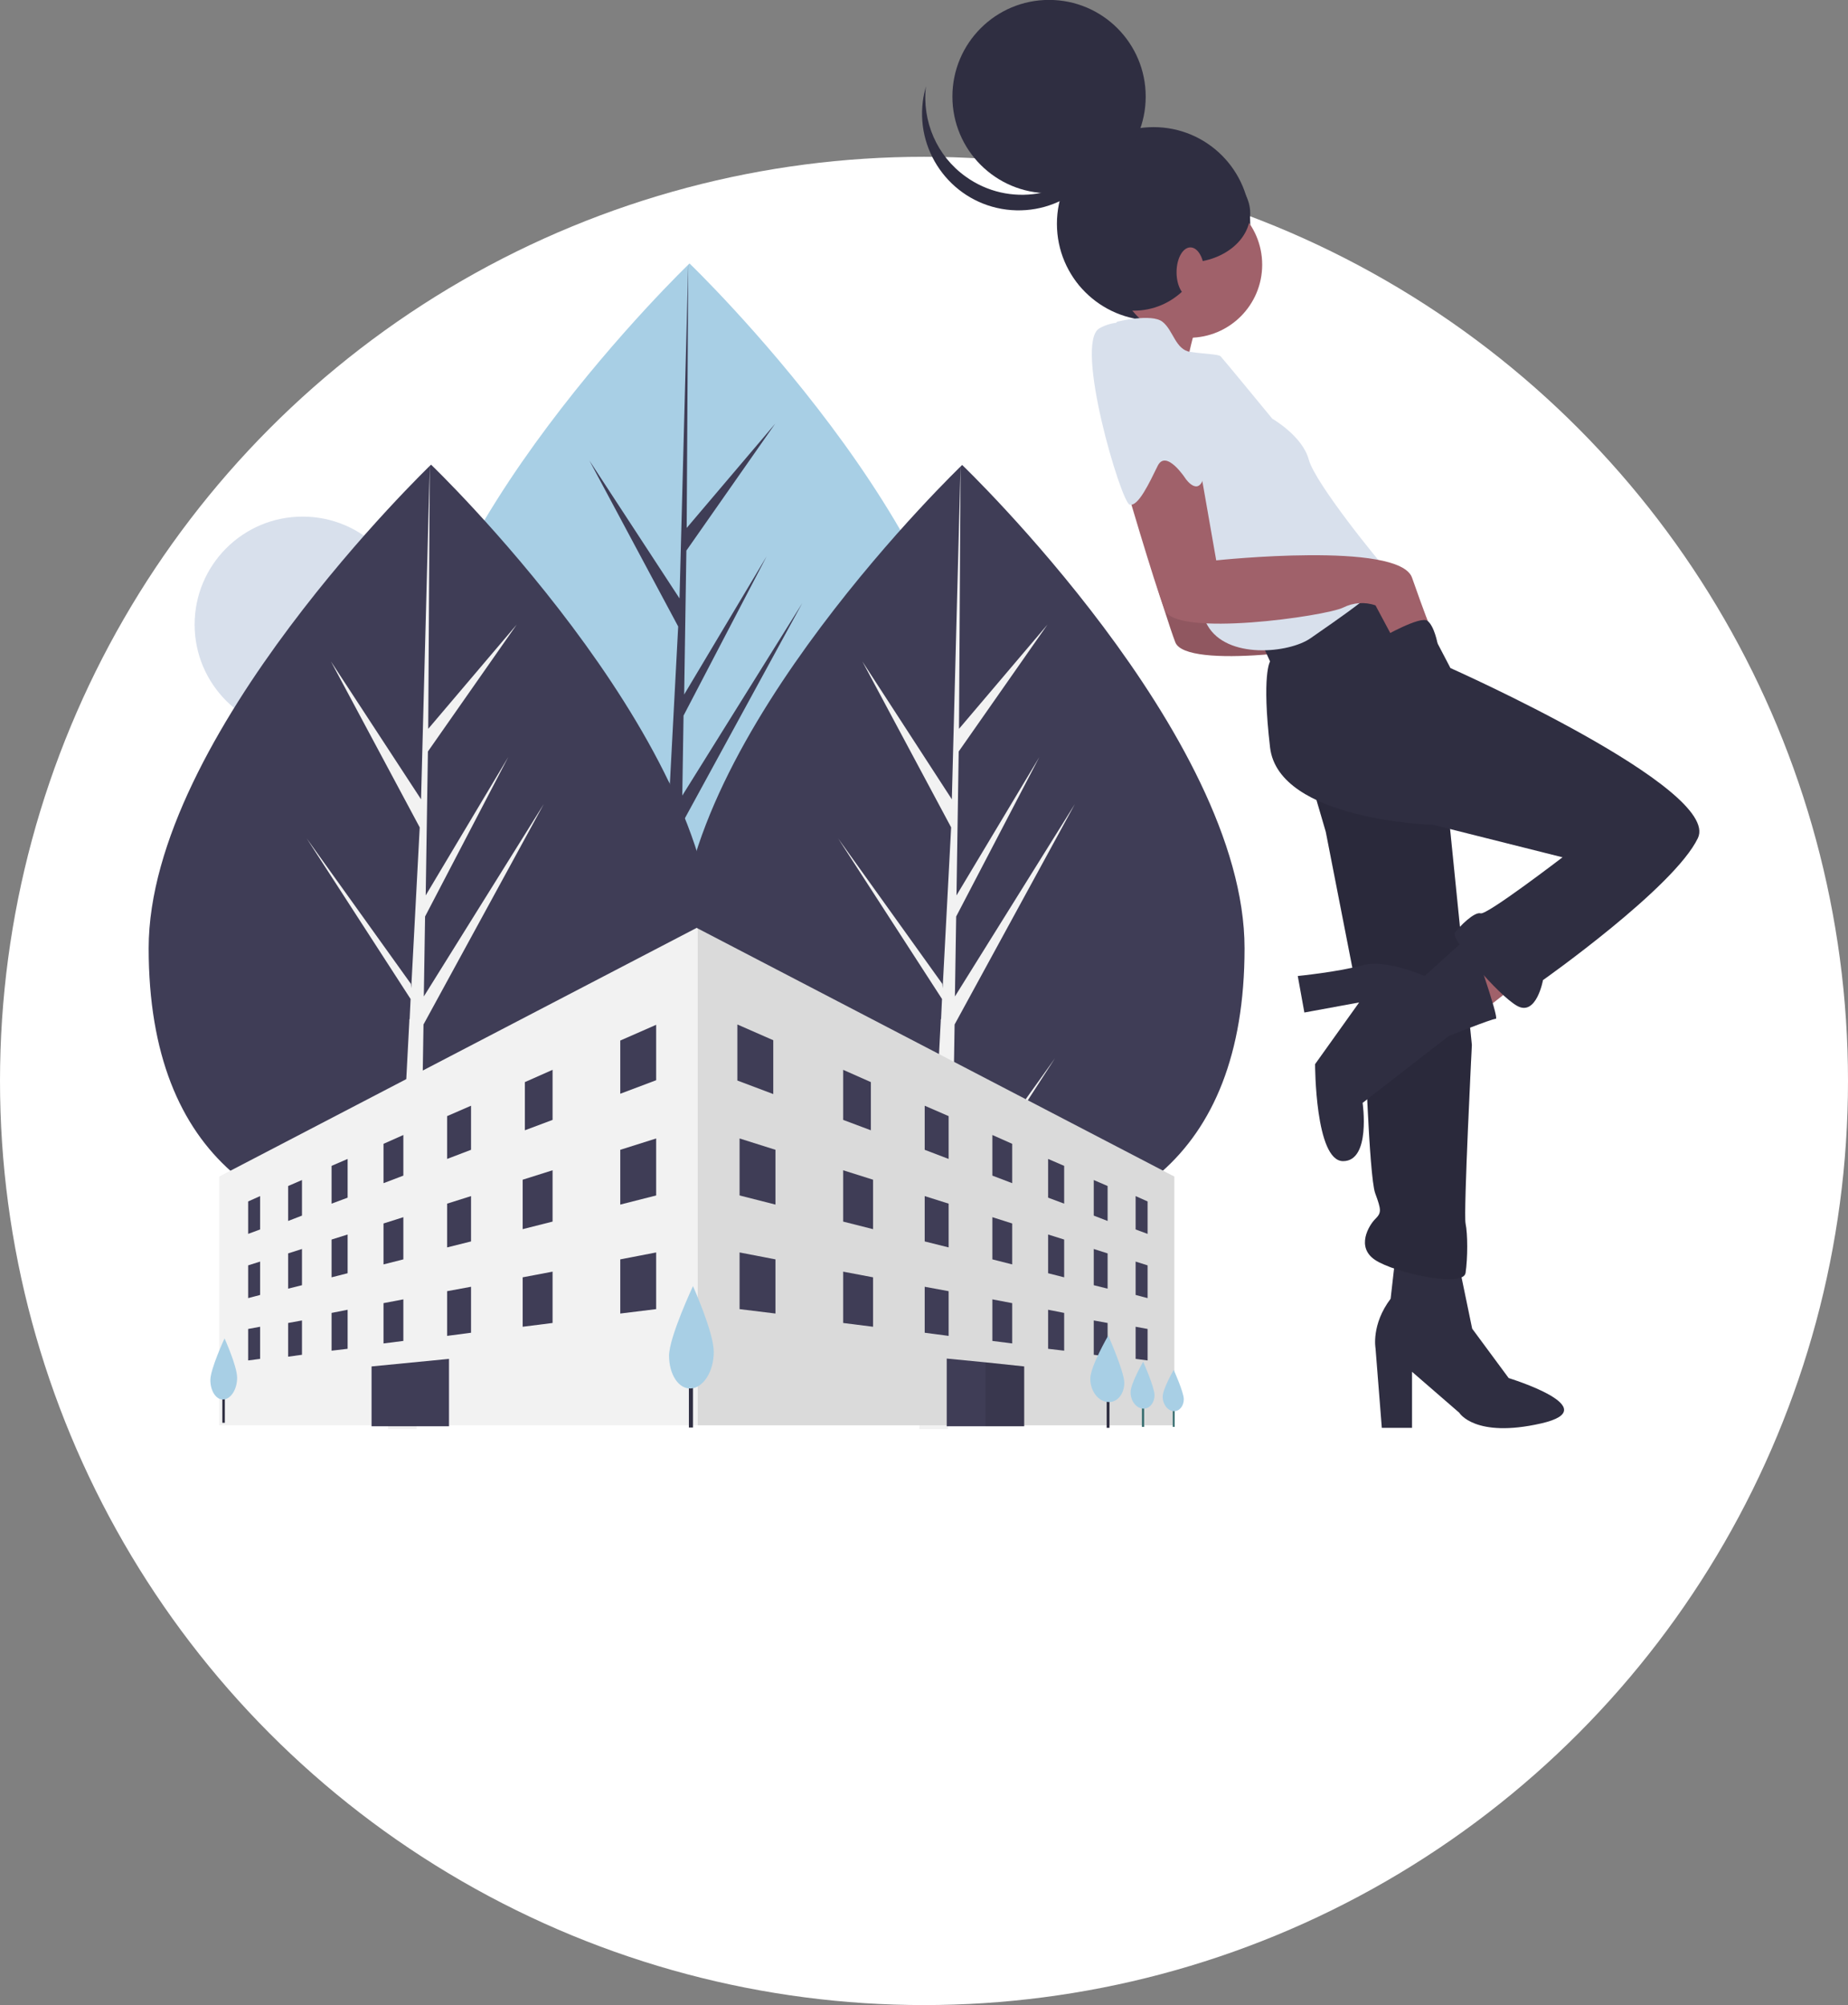<?xml version="1.0" encoding="UTF-8"?> <svg xmlns="http://www.w3.org/2000/svg" xmlns:xlink="http://www.w3.org/1999/xlink" version="1.1" id="Layer_1" x="0px" y="0px" viewBox="0 0 587 636.8" style="enable-background:new 0 0 587 636.8;" xml:space="preserve"><rect x="0" y="0" width="587" height="636.8" fill="#808080" stroke="none"/> <style type="text/css"> .st0{fill:#FFFFFF;} .st1{fill:#D8E0EC;} .st2{fill:#A8CFE5;} .st3{fill:#3F3D56;} .st4{fill:#F2F2F2;} .st5{fill:#2F2E41;} .st6{opacity:0.1;enable-background:new ;} .st7{fill:#376D6F;} .st8{fill:#A0616A;} </style> <circle id="Ellipse_265" class="st0" cx="293.5" cy="343.3" r="293.5"></circle> <g id="undraw_urban_design_kpu8" transform="translate(750.921 180.972)"> <path id="Path_649" class="st1" d="M-654.8-16.9c19,0,34.3,15.4,34.3,34.3s-15.4,34.3-34.3,34.3s-34.3-15.4-34.3-34.3c0,0,0,0,0,0 C-689.1-1.5-673.8-16.9-654.8-16.9z"></path> <path id="Path_571" class="st2" d="M-442.2,56.3c0,67.6-40.2,91.2-89.7,91.2s-89.7-23.6-89.7-91.2s89.7-153.6,89.7-153.6 S-442.2-11.2-442.2,56.3z"></path> <path id="Path_572" class="st3" d="M-535.2,137.2l0.9-56.6l38.2-70l-38.1,61.1l0.4-25.4l26.4-50.6l-26.2,43.9l0,0l0.7-45.7 l28.2-40.3l-28.1,33.1l0.5-83.9l-2.9,111l0.2-4.6l-28.7-43.9l28.2,52.7l-2.7,51.1l-0.1-1.4l-33.1-46.2l33,51l-0.3,6.4l-0.1,0.1 l0,0.5l-6.8,129.6h9.1l1.1-66.9l32.9-50.9L-535.2,137.2z"></path> <path id="Path_573" class="st3" d="M-355.6,120.2c0,67.6-40.2,91.2-89.7,91.2s-89.7-23.6-89.7-91.2s89.7-153.5,89.7-153.5 S-355.6,52.6-355.6,120.2z"></path> <path id="Path_574" class="st4" d="M-448.6,201l0.9-56.6l38.2-70l-38.1,61.1l0.4-25.4l26.4-50.6l-26.3,43.9l0,0l0.7-45.7l28.2-40.3 l-28.1,33.1l0.5-83.9l-2.9,111l0.2-4.6L-477,29.1l28.2,52.7l-2.7,51.1l-0.1-1.4l-33.1-46.2l33,51l-0.3,6.4l-0.1,0.1l0,0.5 l-6.8,129.6h9.1l1.1-66.9l32.9-50.9L-448.6,201z"></path> <path id="Path_575" class="st3" d="M-524.3,120.2c0,67.6-40.2,91.2-89.7,91.2s-89.7-23.6-89.7-91.2S-614-33.4-614-33.4 S-524.3,52.6-524.3,120.2z"></path> <path id="Path_576" class="st4" d="M-617.3,201l0.9-56.6l38.2-70l-38.1,61.1l0.4-25.4l26.4-50.6l-26.2,43.9l0,0l0.7-45.7l28.2-40.3 l-28.1,33.1l0.5-83.9l-2.9,111l0.2-4.6l-28.7-43.9l28.2,52.7l-2.7,51.1l-0.1-1.4l-33.1-46.2l33,51l-0.3,6.4l-0.1,0.1l0,0.5 l-6.8,129.6h9.1l1.1-66.9l32.9-50.9L-617.3,201z"></path> <path id="Path_577" class="st5" d="M-345.5,86.9"></path> <path id="Path_578" class="st4" d="M-377.9,192.7v79h-303.4v-79l151.7-79l0.3,0.2L-377.9,192.7z"></path> <path id="Path_579" class="st6" d="M-377.9,192.7v79h-151.4V113.9L-377.9,192.7z"></path> <path id="Path_580" class="st3" d="M-542.5,162.1l-11.4,4.3v-16.9l11.4-5V162.1z"></path> <path id="Path_581" class="st3" d="M-668.3,209.5l-3.8,1.4v-10.3l3.8-1.7V209.5z"></path> <path id="Path_582" class="st3" d="M-655,205.1l-4.4,1.7v-11.1l4.4-1.9V205.1z"></path> <path id="Path_583" class="st3" d="M-640.5,199.4l-5.1,1.9v-12l5.1-2.2V199.4z"></path> <path id="Path_584" class="st3" d="M-622.8,192.4l-6.3,2.4v-12.5l6.3-2.8V192.4z"></path> <path id="Path_585" class="st3" d="M-601.3,184.2l-7.6,2.9v-13.6l7.6-3.3V184.2z"></path> <path id="Path_586" class="st3" d="M-575.4,174.7l-8.8,3.3v-15.3l8.8-3.9V174.7z"></path> <path id="Path_587" class="st3" d="M-668.3,230.3l-3.8,1v-10.4l3.8-1.2V230.3z"></path> <path id="Path_588" class="st3" d="M-655,227.2l-4.4,1.1v-11.2l4.4-1.4V227.2z"></path> <path id="Path_589" class="st3" d="M-640.5,223.4l-5.1,1.3v-12l5.1-1.6V223.4z"></path> <path id="Path_590" class="st3" d="M-622.8,219l-6.3,1.6v-13l6.3-2V219z"></path> <path id="Path_591" class="st3" d="M-601.3,213.3l-7.6,1.9v-13.9l7.6-2.4V213.3z"></path> <path id="Path_592" class="st3" d="M-575.4,207l-9.5,2.4v-15.7l9.5-3V207z"></path> <path id="Path_593" class="st3" d="M-542.5,198.7l-11.4,2.9v-17.4l11.4-3.6L-542.5,198.7z"></path> <path id="Path_594" class="st3" d="M-542.5,234.8l-11.4,1.4V219l11.4-2.2L-542.5,234.8z"></path> <path id="Path_595" class="st3" d="M-668.3,250.6l-3.8,0.5v-10l3.8-0.7V250.6z"></path> <path id="Path_596" class="st3" d="M-655,249.3l-4.4,0.6v-10.7l4.4-0.8V249.3z"></path> <path id="Path_597" class="st3" d="M-640.5,247.4l-5.1,0.6v-12l5.1-1V247.4z"></path> <path id="Path_598" class="st3" d="M-622.8,244.9l-6.3,0.8v-12.8l6.3-1.2V244.9z"></path> <path id="Path_599" class="st3" d="M-601.3,242.3l-7.6,1v-14.2l7.6-1.4V242.3z"></path> <path id="Path_600" class="st3" d="M-575.4,239.2l-9.5,1.2v-15.7l9.5-1.8V239.2z"></path> <path id="Path_601" class="st3" d="M-390.2,209.5l3.8,1.4v-10.3l-3.8-1.7V209.5z"></path> <path id="Path_602" class="st3" d="M-403.5,205.1l4.4,1.7v-11.1l-4.4-1.9V205.1z"></path> <path id="Path_603" class="st3" d="M-418,199.4l5.1,1.9v-12l-5.1-2.2V199.4z"></path> <path id="Path_604" class="st3" d="M-435.7,192.4l6.3,2.4v-12.5l-6.3-2.8V192.4z"></path> <path id="Path_605" class="st3" d="M-457.2,184.2l7.6,2.9v-13.6l-7.6-3.3V184.2z"></path> <path id="Path_606" class="st3" d="M-483.1,174.7l8.8,3.3v-15.3l-8.8-3.9V174.7z"></path> <path id="Path_607" class="st3" d="M-390.2,230.3l3.8,1v-10.4l-3.8-1.2V230.3z"></path> <path id="Path_608" class="st3" d="M-403.5,227.2l4.4,1.1v-11.2l-4.4-1.4V227.2z"></path> <path id="Path_609" class="st3" d="M-418,223.4l5.1,1.3v-12l-5.1-1.6V223.4z"></path> <path id="Path_610" class="st3" d="M-435.7,219l6.3,1.6v-13l-6.3-2V219z"></path> <path id="Path_611" class="st3" d="M-457.2,213.3l7.6,1.9v-13.9l-7.6-2.4V213.3z"></path> <path id="Path_612" class="st3" d="M-483.1,207l9.5,2.4v-15.7l-9.5-3V207z"></path> <path id="Path_613" class="st3" d="M-516,198.7l11.4,2.9v-17.4l-11.4-3.6V198.7z"></path> <path id="Path_614" class="st3" d="M-516,234.8l11.4,1.4V219l-11.4-2.2V234.8z"></path> <path id="Path_615" class="st3" d="M-390.2,250.6l3.8,0.5v-10l-3.8-0.7V250.6z"></path> <path id="Path_616" class="st3" d="M-403.5,249.3l4.4,0.6v-10.7l-4.4-0.8V249.3z"></path> <path id="Path_617" class="st3" d="M-418,247.4l5.1,0.6v-12l-5.1-1V247.4z"></path> <path id="Path_618" class="st3" d="M-435.7,244.9l6.3,0.8v-12.8l-6.3-1.2V244.9z"></path> <path id="Path_619" class="st3" d="M-457.2,242.3l7.6,1v-14.2l-7.6-1.4V242.3z"></path> <path id="Path_620" class="st3" d="M-483.1,239.2l9.5,1.2v-15.7l-9.5-1.8V239.2z"></path> <path id="Path_621" class="st3" d="M-505.3,166.5l-11.4-4.3v-17.8l11.4,5V166.5z"></path> <rect id="Rectangle_366" x="-399.4" y="257.7" class="st5" width="0.9" height="14.8"></rect> <rect id="Rectangle_367" x="-388.2" y="261.7" class="st7" width="0.7" height="10.5"></rect> <rect id="Rectangle_368" x="-378.4" y="263" class="st7" width="0.6" height="9.2"></rect> <path id="Path_622" class="st3" d="M-425.6,253V272l-12.3,0l-12.3,0v-21.5l12.3,1.2L-425.6,253z"></path> <path id="Path_623" class="st3" d="M-632.9,272l24.6,0v-21.4l-24.6,2.4L-632.9,272z"></path> <path id="Path_624" class="st6" d="M-425.6,253V272l-12.3,0v-20.3L-425.6,253z"></path> <rect id="Rectangle_370" x="-532.1" y="254.7" class="st5" width="1.3" height="17.7"></rect> <path id="Path_625" class="st2" d="M-524.2,248.4c0,6.2-3.3,11.4-7.3,11.6c-3.9,0.2-6.9-4.5-6.9-10.4s7.6-22.1,7.6-22.1 S-524.2,242.2-524.2,248.4z"></path> <rect id="Rectangle_371" x="-680.3" y="260.3" class="st5" width="0.8" height="10.6"></rect> <path id="Path_626" class="st2" d="M-675.6,256.6c0,3.7-2,6.8-4.4,6.9c-2.3,0.1-4.1-2.7-4.1-6.2c0-3.5,4.5-13.2,4.5-13.2 S-675.6,252.9-675.6,256.6z"></path> <path id="Path_627" class="st2" d="M-393.8,258.2c0,3.5-2.2,6.3-5.1,6.1c-3.1-0.1-5.7-3.4-5.7-7.4c0-3.9,5.7-13.7,5.7-13.7 S-393.8,254.7-393.8,258.2z"></path> <path id="Path_628" class="st2" d="M-384.2,262.1c0,2.5-1.6,4.4-3.6,4.3c-2.2-0.1-4-2.4-4-5.2s4-9.7,4-9.7 S-384.2,259.6-384.2,262.1z"></path> <path id="Path_629" class="st2" d="M-374.9,263.4c0,2.2-1.4,3.9-3.2,3.8c-1.9-0.1-3.5-2.1-3.5-4.6s3.5-8.5,3.5-8.5 S-374.9,261.2-374.9,263.4z"></path> <path id="Path_630" class="st8" d="M-370.4-79.2c0,0-6.2,18.5-2.7,22.6s-20.5-12.3-20.5-12.3l13-15L-370.4-79.2z"></path> <ellipse id="Ellipse_175" class="st5" cx="-384.5" cy="-109.9" rx="30.7" ry="30.7"></ellipse> <path id="Path_631" class="st8" d="M-265.2,128.6l-15.7,12.3l-8.9-14.4l15.7-10.9L-265.2,128.6z"></path> <path id="Path_632" class="st5" d="M-287.4,221.2l4.1,19.8l11.6,15.7c0,0,31.4,9.6,10.3,14.4s-26-3.4-26-3.4l-15-13v17.8h-9.6 l-2-25.3c0,0-1.4-7.5,4.8-15.7l1.4-12.3L-287.4,221.2z"></path> <path id="Path_633" class="st8" d="M-366.7-24.1l5.5,31.4c0,0,58.1-6.2,62.2,5.5s5.5,15,5.5,15l-11.6,4.1l-5.5-10.3 c-3.4-1.2-7.1-0.9-10.3,0.7c-5.5,2.7-53.3,9.6-56.7,0.7s-13-41.7-13-41.7l14.4-11.6L-366.7-24.1z"></path> <path id="Path_634" class="st6" d="M-366.7-24.1l5.5,31.4c0,0,58.1-6.2,62.2,5.5s5.5,15,5.5,15l-11.6,4.1l-5.5-10.3 c-3.4-1.2-7.1-0.9-10.3,0.7c-5.5,2.7-53.3,9.6-56.7,0.7s-13-41.7-13-41.7l14.4-11.6L-366.7-24.1z"></path> <path id="Path_635" class="st5" d="M-334.6,66.8l4.8,16.4l12.3,62.9c0,0,1.4,46.5,3.4,51.9s2,6.2,0,8.2s-6.2,8.9,0,13 s28,8.9,28.7,4.1s0.7-12.3,0-15.7s2-56.7,2-56.7l-8.2-81.3l-28-13L-334.6,66.8z"></path> <path id="Path_636" class="st6" d="M-334.6,66.8l4.8,16.4l12.3,62.9c0,0,1.4,46.5,3.4,51.9s2,6.2,0,8.2s-6.2,8.9,0,13 s28,8.9,28.7,4.1s0.7-12.3,0-15.7s2-56.7,2-56.7l-8.2-81.3l-28-13L-334.6,66.8z"></path> <path id="Path_637" class="st5" d="M-305.2,2.5l15,28.7c0,0,86.1,38.3,78.6,54s-49.2,45.1-49.2,45.1s-2.1,11.6-8.2,8.2 s-21.2-21.2-19.8-23.2s6.2-6.8,8.2-6.2s26-17.8,26-17.8l-41-10.3c0,0-49.2-1.4-51.9-24.6s0-27.3,0-27.3l-3.4-7.5l28-17.1 L-305.2,2.5z"></path> <path id="Path_638" class="st5" d="M-284,116l-14.4,13c0,0-12.3-5.5-19.8-3.4s-20.5,3.4-20.5,3.4l2.1,11.6l17.4-3.2l-14,19.6 c0,0,0,30.8,8.9,30.8s6.2-18.5,6.2-18.5l27.3-21.2c0,0,13.7-5.5,15-5.5S-284,116-284,116z"></path> <ellipse id="Ellipse_176" class="st8" cx="-373.2" cy="-96.9" rx="23.2" ry="23.2"></ellipse> <path id="Path_639" class="st1" d="M-396.1-78.8c0,0,10.9-2.7,14.4,0s4.1,8.9,8.9,9.6s8.9,0.7,9.6,1.4s16.4,19.8,16.4,19.8 s9.6,5.5,11.6,13S-312.7-2.3-310,0.5s-17.8,16.4-24.6,21.2s-26.7,6.8-32.8-4.1S-407-64.5-396.1-78.8z"></path> <path id="Path_640" class="st8" d="M-370.1-34.4l5.5,31.4c0,0,58.1-6.2,62.2,5.5s5.5,15,5.5,15l-11.6,4.1l-5.5-10.3 c-3.4-1.2-7.1-0.9-10.3,0.7c-5.5,2.7-53.3,9.6-56.7,0.7s-13-41.7-13-41.7l14.4-11.6L-370.1-34.4z"></path> <path id="Path_641" class="st1" d="M-383.2-75.9c0,0,16.5,34.7,15.1,44.3s-6.2,2.7-6.2,2.7s-6.2-9.6-8.9-4.1s-6.2,13-8.9,12.3 s-17.8-51.3-9.6-56S-383.2-75.9-383.2-75.9z"></path> <ellipse id="Ellipse_177" class="st5" cx="-417.7" cy="-150.3" rx="30.7" ry="30.7"></ellipse> <path id="Path_642" class="st5" d="M-444.2-124.9c13.7,9.9,32.9,6.8,42.8-6.9c2-2.8,3.6-5.9,4.5-9.2c-2.1,16.8-17.5,28.7-34.3,26.6 s-28.7-17.5-26.6-34.3c0.2-1.7,0.6-3.3,1-4.9C-458.1-142.4-453.3-131.4-444.2-124.9z"></path> <ellipse id="Ellipse_178" class="st5" cx="-390.8" cy="-104.8" rx="22.5" ry="22.5"></ellipse> <ellipse id="Ellipse_179" class="st5" cx="-373.7" cy="-113.2" rx="19.9" ry="15.6"></ellipse> <ellipse id="Ellipse_180" class="st8" cx="-372.8" cy="-94.5" rx="4.4" ry="7.9"></ellipse> <path id="Path_643" class="st5" d="M-311.8,21.4c0,0,12.1-6.9,14.3-5.2s3.2,7.2,3.2,7.2l-14,5.5l-4.1-7.5L-311.8,21.4z"></path> </g> </svg> 